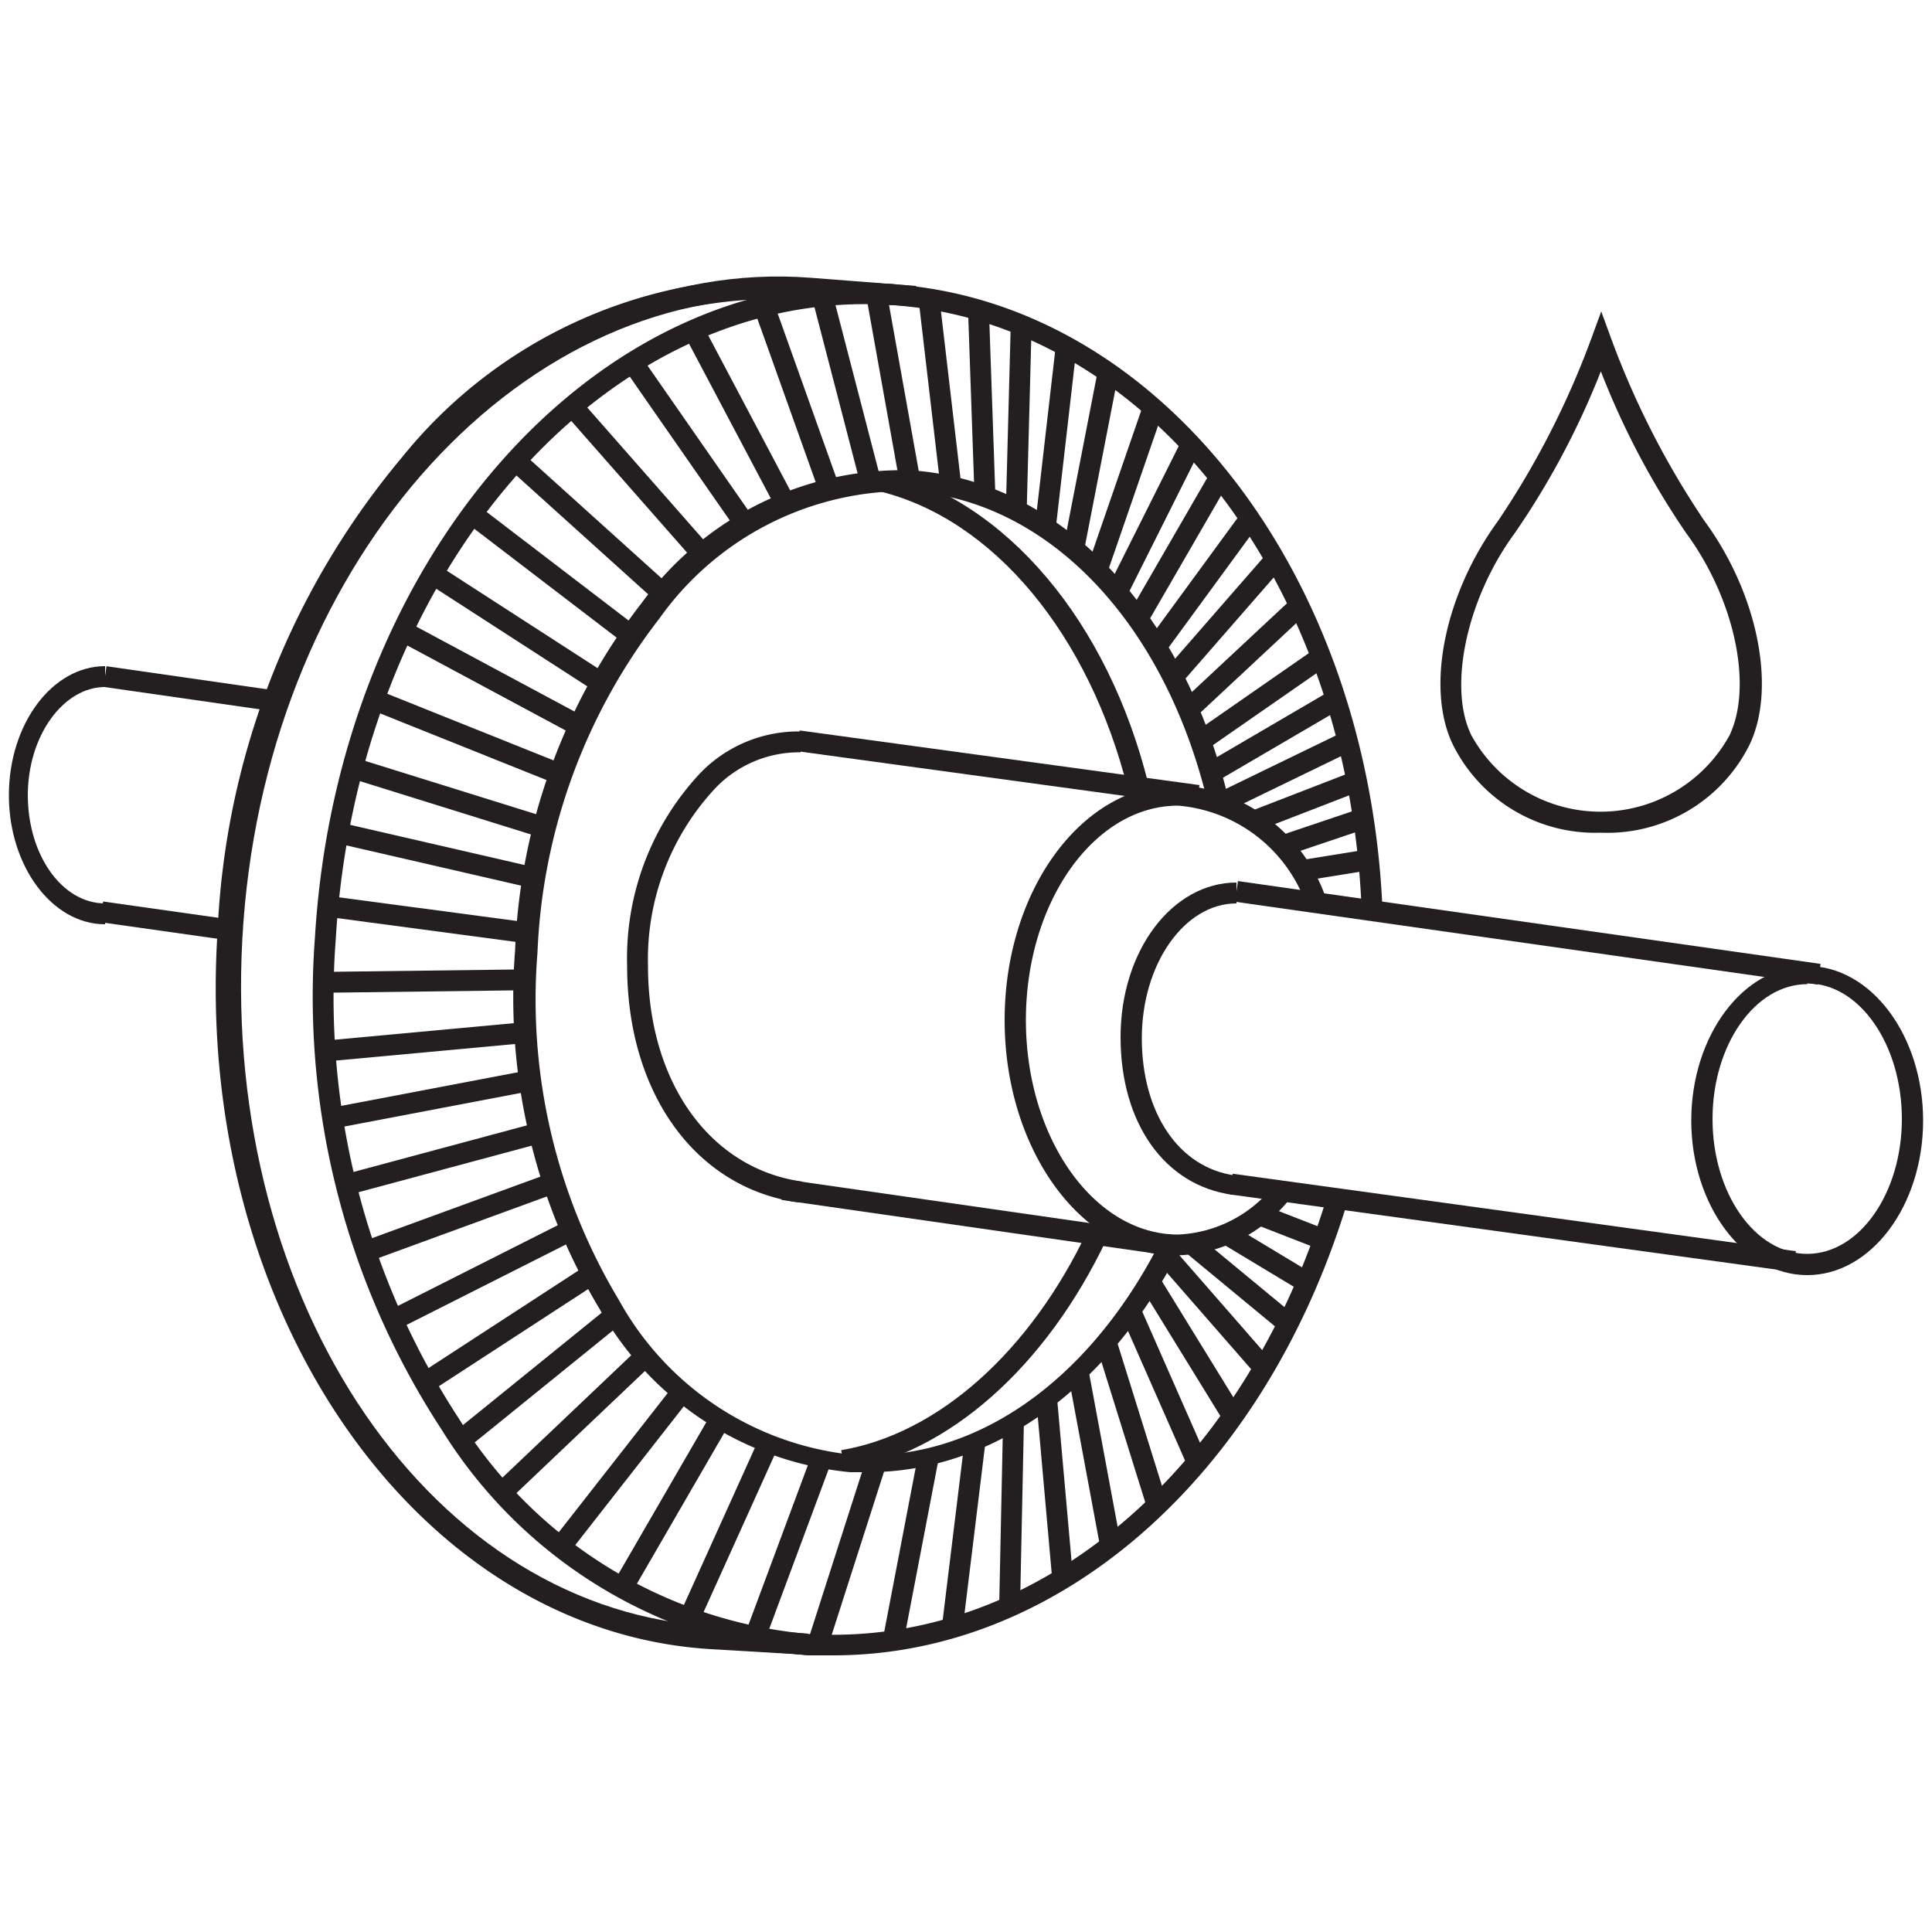 <svg id="Layer_1" data-name="Layer 1" xmlns="http://www.w3.org/2000/svg" viewBox="0 0 50 50"><title>Differential fluid</title><path d="M41.43,21.55a4.11,4.11,0,0,1-3.83-2.28c-.71-1.47-.21-3.9,1.17-5.79a22.06,22.06,0,0,0,2.41-4.71l.26-.71.26.71a22,22,0,0,0,2.41,4.71c1.38,1.88,1.87,4.32,1.17,5.79A4.11,4.11,0,0,1,41.43,21.55Zm0-11.94A20.69,20.69,0,0,1,39.2,13.8c-1.25,1.7-1.73,4-1.12,5.23a3.81,3.81,0,0,0,6.68,0c.61-1.28.13-3.53-1.12-5.23A20.65,20.65,0,0,1,41.43,9.61Z" style="fill:#231f20"/><path d="M21.57,42.84l-.66,0A12.44,12.44,0,0,1,11.43,37,20.48,20.48,0,0,1,8.15,24.27C8.73,14.49,15.4,6.9,23,7.35c6.91.41,12.41,7.38,12.78,16.21l-.54,0C34.9,15,29.62,8.29,23,7.89,15.67,7.45,9.25,14.82,8.69,24.3a19.93,19.93,0,0,0,3.19,12.42,11.91,11.91,0,0,0,9.07,5.57c5.85.34,11.24-4.21,13.4-11.34l.52.16C32.71,38.21,27.42,42.84,21.57,42.84Z" style="fill:#231f20"/><path d="M21.11,42.84l-2.71-.16C10.77,42.22,5,33.9,5.63,24.12A20.48,20.48,0,0,1,10.4,11.84,12.45,12.45,0,0,1,20.5,7.2l2.71.16,0,.54-2.71-.16a11.91,11.91,0,0,0-9.66,4.45,19.93,19.93,0,0,0-4.64,12c-.56,9.48,4.93,17.55,12.26,18l2.71.16Z" style="fill:#231f20"/><path d="M22.46,38.1H22a8.36,8.36,0,0,1-6.48-4.22,15.66,15.66,0,0,1-2.19-9.28,15.66,15.66,0,0,1,3.28-9,8.36,8.36,0,0,1,6.93-3.43c3.85.23,7.09,3.58,8.26,8.54l-.53.12c-1.11-4.72-4.16-7.91-7.76-8.12A7.82,7.82,0,0,0,17.07,16a15.11,15.11,0,0,0-3.16,8.65,15.11,15.11,0,0,0,2.11,9,7.83,7.83,0,0,0,6.05,4c3.12.19,6.07-1.85,7.93-5.46l.48.25C28.61,36,25.63,38.1,22.46,38.1Z" style="fill:#231f20"/><path d="M20.88,42.83l-2.71-.21C10.56,42,5,33.58,5.76,23.81S13.34,6.59,21,7.19l2.71.21,0,.54-2.71-.21C13.6,7.16,7,14.39,6.3,23.86S10.9,41.5,18.21,42.07l2.71.21Z" style="fill:#231f20"/><path d="M21.86,38.06l-.09-.53c2.5-.42,4.89-2.54,6.38-5.69l.49.23C27.07,35.38,24.54,37.62,21.86,38.06Z" style="fill:#231f20"/><path d="M29.19,20.43c-1-4-3.47-7-6.45-7.72l.13-.53c3.18.79,5.8,3.9,6.85,8.11Z" style="fill:#231f20"/><path d="M30.43,32.49C28,32.49,26,29.76,26,26.4s2-6.09,4.48-6.09a4.37,4.37,0,0,1,3.83,2.92l-.49.22a3.86,3.86,0,0,0-3.33-2.6c-2.17,0-3.94,2.49-3.94,5.55s1.77,5.55,3.94,5.55A3.35,3.35,0,0,0,33,30.64l.41.35A3.88,3.88,0,0,1,30.43,32.49Z" style="fill:#231f20"/><path d="M31.89,30.92C30.15,30.68,29,29.08,29,26.84s1.34-4,3-4v.54c-1.35,0-2.45,1.57-2.45,3.49s.95,3.35,2.41,3.55Z" style="fill:#231f20"/><path d="M46.77,33c-1.65,0-3-1.81-3-4s1.34-4,3-4,3,1.81,3,4S48.43,33,46.77,33Zm0-7.53c-1.35,0-2.45,1.57-2.45,3.49s1.1,3.49,2.45,3.49,2.45-1.57,2.45-3.49S48.13,25.45,46.77,25.45Z" style="fill:#231f20"/><path d="M2.72,23.92c-1.37,0-2.49-1.5-2.49-3.34s1.12-3.34,2.49-3.34v.54c-1.08,0-2,1.26-2,2.8s.88,2.8,2,2.8Z" style="fill:#231f20"/><path d="M20.67,31.12C18,30.75,16.23,28.29,16.23,25a7,7,0,0,1,1.9-5,3.53,3.53,0,0,1,2.59-1.07l0,.54a3,3,0,0,0-2.2.92A6.49,6.49,0,0,0,16.77,25c0,3,1.6,5.25,4,5.58Z" style="fill:#231f20"/><rect x="25.55" y="14.66" width="0.54" height="10.44" transform="translate(2.64 42.77) rotate(-82.22)" style="fill:#231f20"/><rect x="24.8" y="26.61" width="0.54" height="9.74" transform="translate(-9.64 51.82) rotate(-81.83)" style="fill:#231f20"/><rect x="38.88" y="24.29" width="0.54" height="14.71" transform="translate(2.47 66.12) rotate(-82.17)" style="fill:#231f20"/><rect x="39.27" y="16.53" width="0.54" height="15.23" transform="translate(10.07 59.89) rotate(-81.91)" style="fill:#231f20"/><rect x="4.63" y="15.62" width="0.54" height="4.39" transform="translate(-13.44 20.14) rotate(-81.83)" style="fill:#231f20"/><rect x="4.04" y="22.18" width="0.54" height="3.41" transform="matrix(0.14, -0.99, 0.99, 0.14, -19.93, 24.76)" style="fill:#231f20"/><rect x="17.57" y="8.92" width="0.54" height="5.14" transform="translate(-3.37 12.24) rotate(-34.82)" style="fill:#231f20"/><rect x="18.88" y="8.25" width="0.54" height="5.1" transform="translate(-2.83 10.21) rotate(-27.87)" style="fill:#231f20"/><rect x="20.37" y="7.84" width="0.54" height="5.04" transform="translate(-2.28 7.54) rotate(-19.64)" style="fill:#231f20"/><rect x="21.63" y="7.54" width="0.54" height="4.98" transform="translate(-1.82 5.83) rotate(-14.56)" style="fill:#231f20"/><rect x="22.85" y="7.56" width="0.54" height="4.94" transform="translate(-1.41 4.23) rotate(-10.15)" style="fill:#231f20"/><rect x="24.06" y="7.72" width="0.54" height="4.91" transform="translate(-1.02 2.89) rotate(-6.67)" style="fill:#231f20"/><rect x="25.14" y="8.02" width="0.54" height="4.85" transform="translate(-0.35 0.89) rotate(-1.99)" style="fill:#231f20"/><rect x="24.96" y="11.04" width="4.74" height="0.54" transform="translate(12.96 37.17) rotate(-83.43)" style="fill:#231f20"/><rect x="25.9" y="11.65" width="4.67" height="0.54" transform="translate(11.14 37.36) rotate(-78.99)" style="fill:#231f20"/><rect x="26.89" y="12.38" width="4.47" height="0.54" transform="translate(7.66 36.06) rotate(-70.96)" style="fill:#231f20"/><rect x="27.73" y="13.14" width="4.29" height="0.54" transform="translate(4.51 34.11) rotate(-63.4)" style="fill:#231f20"/><rect x="28.39" y="13.91" width="4.24" height="0.54" transform="translate(2.96 33.5) rotate(-59.97)" style="fill:#231f20"/><rect x="16.2" y="9.89" width="0.54" height="5.04" transform="translate(-4.09 13.96) rotate(-41.32)" style="fill:#231f20"/><rect x="15" y="11.06" width="0.54" height="5.19" transform="translate(-5.1 15.85) rotate(-47.95)" style="fill:#231f20"/><rect x="13.99" y="12.26" width="0.54" height="5.2" transform="translate(-6.21 17.16) rotate(-52.59)" style="fill:#231f20"/><rect x="13.12" y="13.66" width="0.54" height="5.22" transform="translate(-7.54 18.69) rotate(-57.13)" style="fill:#231f20"/><rect x="12.43" y="14.94" width="0.54" height="5.23" transform="translate(-8.78 20.44) rotate(-61.77)" style="fill:#231f20"/><rect x="11.83" y="16.46" width="0.54" height="5.22" transform="translate(-10.1 23.22) rotate(-68.17)" style="fill:#231f20"/><rect x="11.39" y="18" width="0.54" height="5.32" transform="translate(-11.53 25.65) rotate(-72.69)" style="fill:#231f20"/><rect x="11.01" y="19.51" width="0.54" height="5.23" transform="translate(-12.82 28.16) rotate(-77.03)" style="fill:#231f20"/><rect x="10.75" y="21.12" width="0.54" height="5.34" transform="translate(-14.01 31.58) rotate(-82.42)" style="fill:#231f20"/><rect x="8.38" y="25.12" width="5.23" height="0.54" transform="translate(-0.32 0.14) rotate(-0.72)" style="fill:#231f20"/><rect x="8.38" y="26.69" width="5.25" height="0.54" transform="translate(-2.44 1.13) rotate(-5.28)" style="fill:#231f20"/><rect x="8.58" y="28.18" width="5.23" height="0.54" transform="translate(-5.12 2.59) rotate(-10.78)" style="fill:#231f20"/><rect x="8.87" y="29.71" width="5.22" height="0.54" transform="translate(-7.39 4.01) rotate(-15.04)" style="fill:#231f20"/><rect x="9.28" y="31.23" width="5.22" height="0.54" transform="translate(-10.09 6) rotate(-20.08)" style="fill:#231f20"/><rect x="9.87" y="32.73" width="5.21" height="0.54" transform="translate(-13.53 9.16) rotate(-26.78)" style="fill:#231f20"/><rect x="10.61" y="34.11" width="5.08" height="0.54" transform="translate(-16.62 12.74) rotate(-33.05)" style="fill:#231f20"/><rect x="11.36" y="35.36" width="5.2" height="0.54" transform="translate(-19.31 16.72) rotate(-39)" style="fill:#231f20"/><rect x="12.31" y="36.54" width="5.17" height="0.54" transform="translate(-21.26 20.39) rotate(-43.53)" style="fill:#231f20"/><rect x="13.54" y="37.71" width="5.14" height="0.54" transform="translate(-23.73 27.27) rotate(-51.96)" style="fill:#231f20"/><rect x="14.87" y="38.67" width="4.97" height="0.54" transform="translate(-25.04 34.45) rotate(-59.93)" style="fill:#231f20"/><rect x="16.36" y="39.34" width="5.02" height="0.54" transform="translate(-25 40.5) rotate(-65.69)" style="fill:#231f20"/><rect x="17.92" y="39.78" width="4.97" height="0.54" transform="translate(-24.25 45.21) rotate(-69.59)" style="fill:#231f20"/><rect x="19.46" y="39.85" width="4.97" height="0.54" transform="translate(-22.96 48.76) rotate(-72.22)" style="fill:#231f20"/><rect x="21.13" y="39.77" width="4.91" height="0.54" transform="translate(-20.19 55.67) rotate(-79.14)" style="fill:#231f20"/><rect x="22.48" y="39.41" width="4.92" height="0.54" transform="translate(-17.47 59.62) rotate(-83.03)" style="fill:#231f20"/><rect x="23.75" y="38.88" width="4.84" height="0.54" transform="translate(-13.51 64.5) rotate(-88.8)" style="fill:#231f20"/><rect x="27.02" y="36.12" width="0.54" height="4.72" transform="translate(-3.3 2.57) rotate(-5.08)" style="fill:#231f20"/><rect x="28.05" y="35.39" width="0.54" height="4.63" transform="translate(-6.42 5.81) rotate(-10.53)" style="fill:#231f20"/><rect x="29" y="34.56" width="0.54" height="4.47" transform="translate(-9.63 10.39) rotate(-17.33)" style="fill:#231f20"/><rect x="29.83" y="33.68" width="0.54" height="4.32" transform="translate(-11.89 15.16) rotate(-23.76)" style="fill:#231f20"/><rect x="30.54" y="32.91" width="0.54" height="3.95" transform="translate(-13.71 21.32) rotate(-31.61)" style="fill:#231f20"/><rect x="31.17" y="31.94" width="0.54" height="4.01" transform="translate(-14.57 29.05) rotate(-41.12)" style="fill:#231f20"/><rect x="31.76" y="31.63" width="0.54" height="3.09" transform="translate(-13.94 36.74) rotate(-50.43)" style="fill:#231f20"/><rect x="32.53" y="31.4" width="0.54" height="2.34" transform="translate(-12.02 43.87) rotate(-58.94)" style="fill:#231f20"/><rect x="33.12" y="30.88" width="0.54" height="1.75" transform="translate(-8.31 51.34) rotate(-68.72)" style="fill:#231f20"/><rect x="29.09" y="14.8" width="4.12" height="0.54" transform="translate(0.59 31.3) rotate(-53.8)" style="fill:#231f20"/><rect x="29.68" y="15.72" width="4.03" height="0.54" transform="translate(-1.19 29.36) rotate(-48.9)" style="fill:#231f20"/><rect x="30.24" y="16.74" width="3.93" height="0.54" transform="translate(-2.95 26.55) rotate(-43.02)" style="fill:#231f20"/><rect x="30.75" y="17.82" width="3.8" height="0.54" transform="translate(-4.49 21.85) rotate(-34.78)" style="fill:#231f20"/><rect x="31.1" y="18.77" width="3.74" height="0.54" transform="translate(-5.1 19.25) rotate(-30.32)" style="fill:#231f20"/><rect x="31.38" y="19.72" width="3.7" height="0.54" transform="translate(-5.39 16.51) rotate(-25.89)" style="fill:#231f20"/><rect x="32.35" y="20.5" width="2.89" height="0.54" transform="matrix(0.93, -0.36, 0.36, 0.93, -5.22, 13.62)" style="fill:#231f20"/><rect x="33.08" y="21.31" width="2.29" height="0.54" transform="matrix(0.95, -0.32, 0.32, 0.95, -5.07, 11.95)" style="fill:#231f20"/><rect x="33.64" y="22.13" width="1.77" height="0.54" transform="translate(-3.12 5.77) rotate(-9.15)" style="fill:#231f20"/><rect x="23.99" y="10.5" width="4.74" height="0.54" transform="translate(14.9 36.84) rotate(-88.48)" style="fill:#231f20"/></svg>